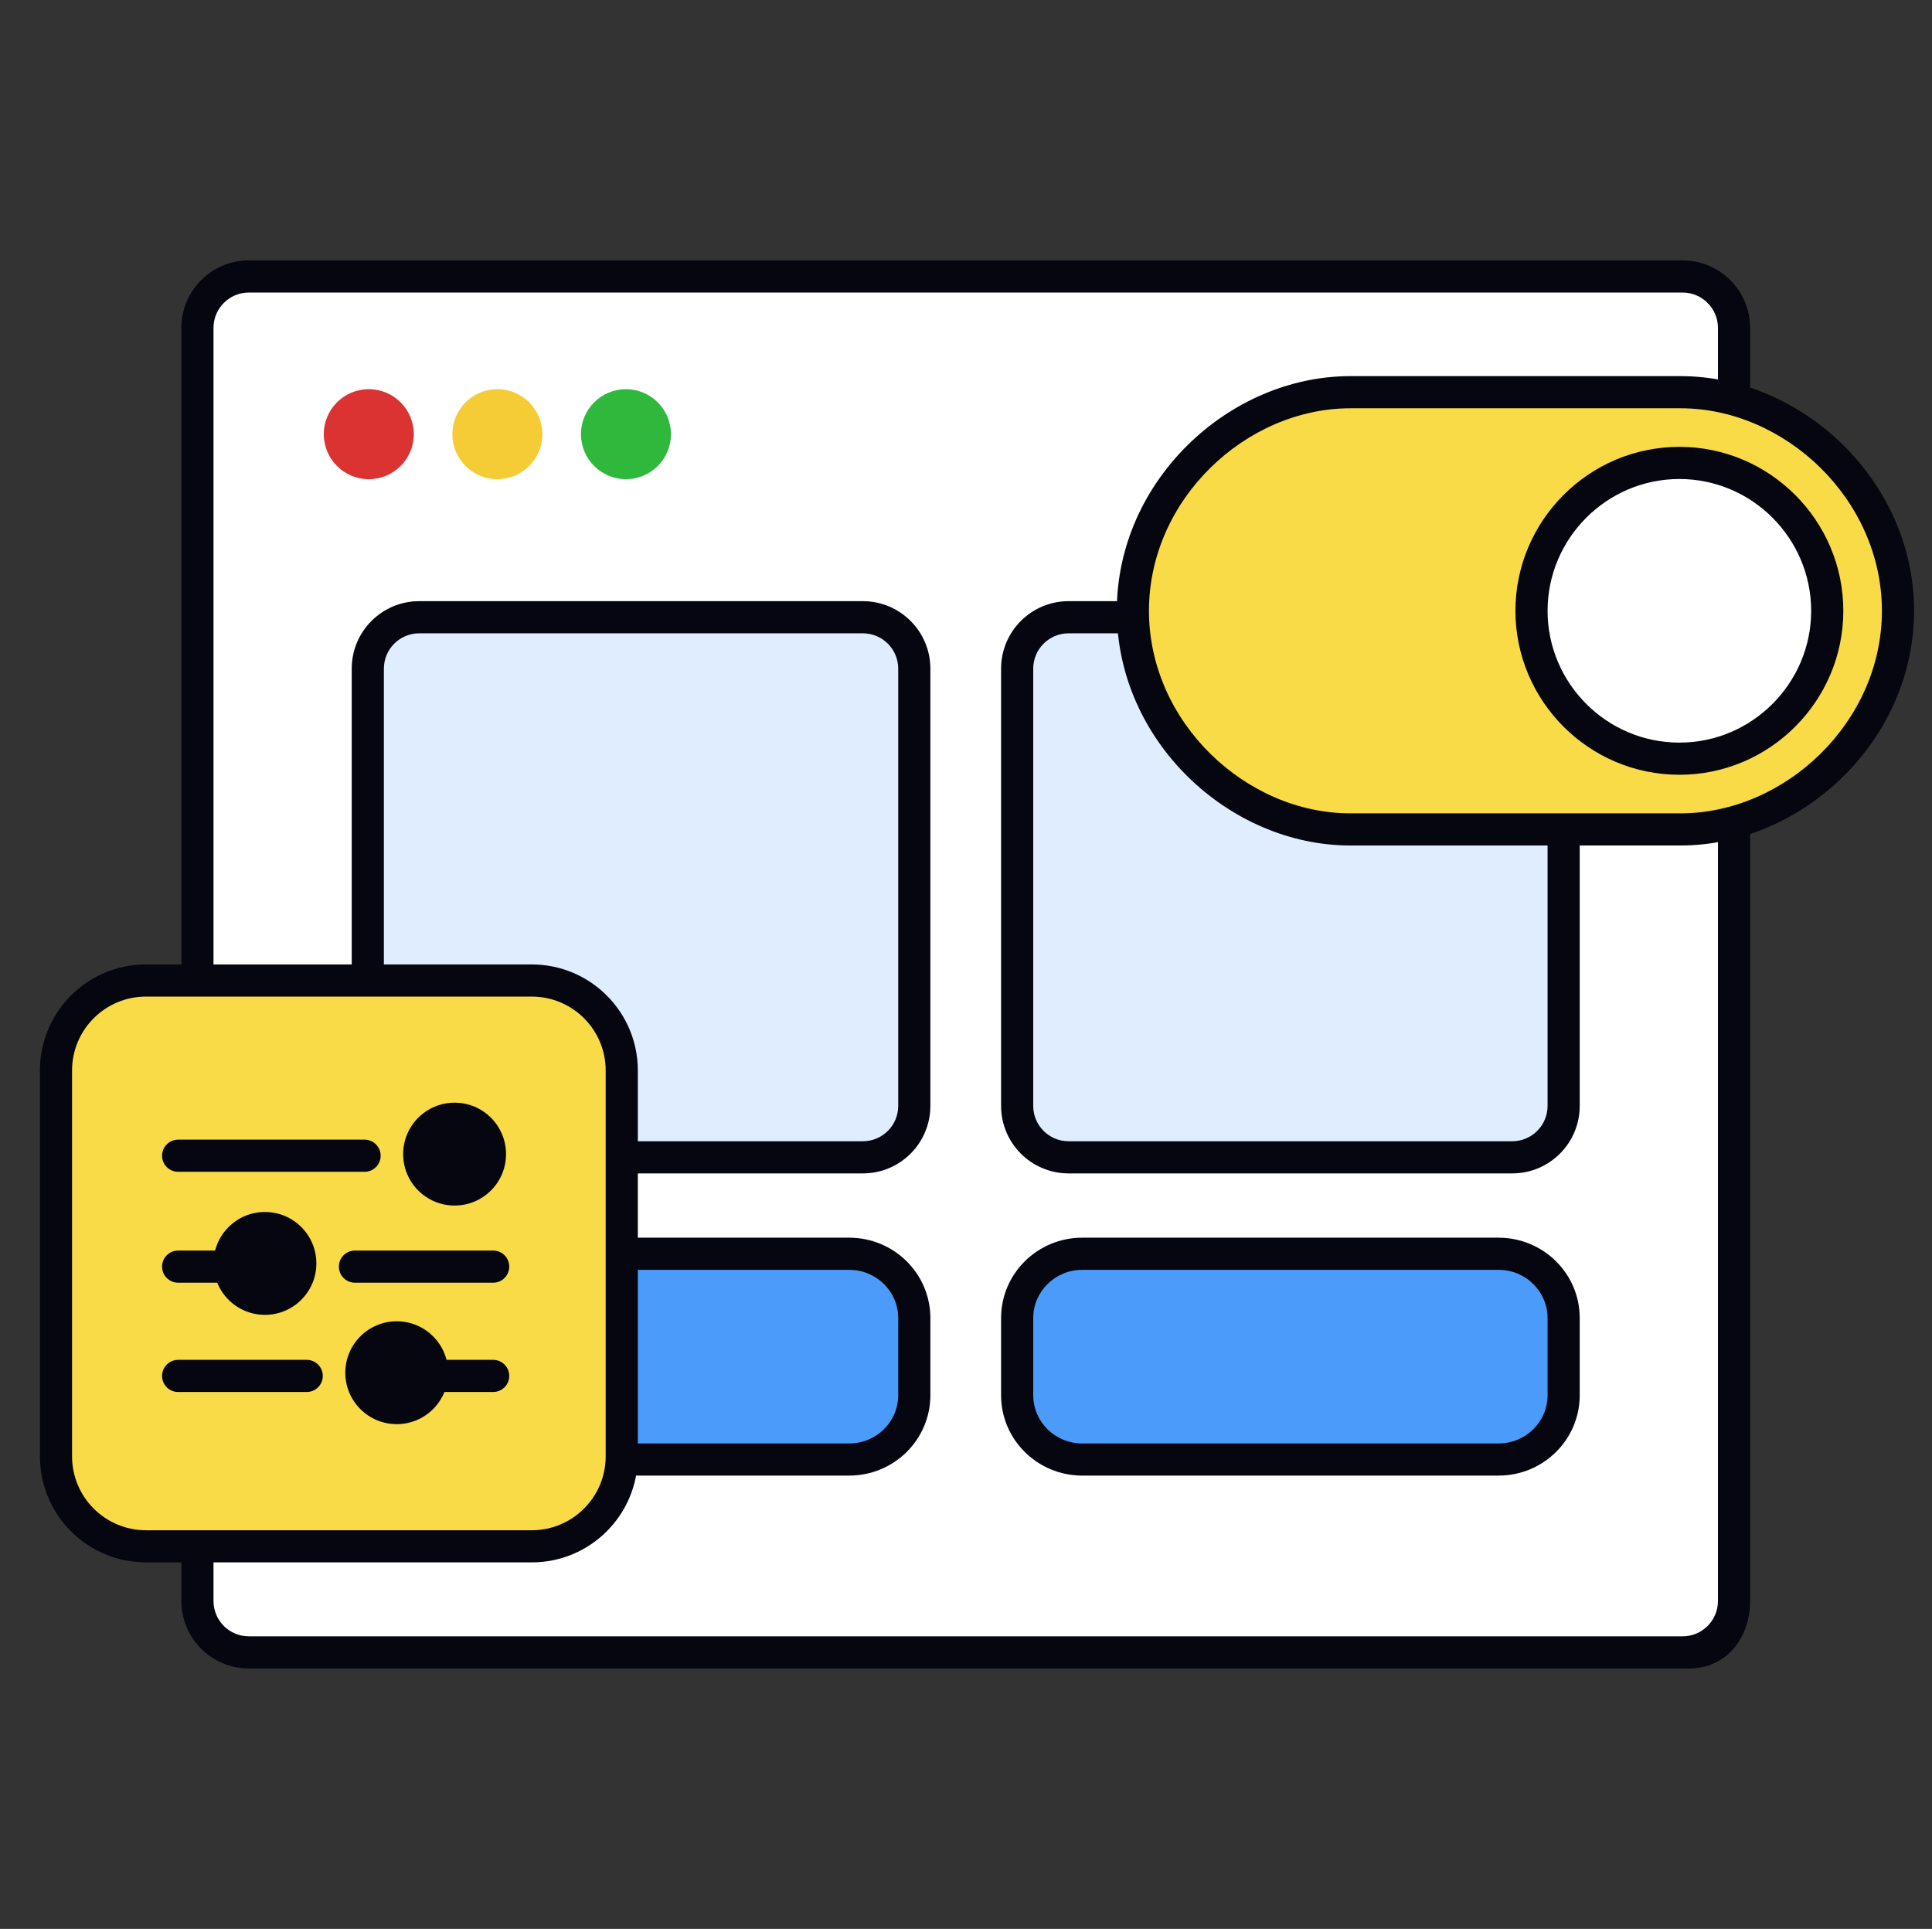 <svg width="601" height="600" viewBox="0 0 601 600" fill="none" xmlns="http://www.w3.org/2000/svg">
<rect x="0" y="0" width="601" height="600" fill="#333333" stroke="none"/>
<path d="M63.414 103C63.414 94.163 70.578 87 79.414 87H522.414C531.251 87 538.414 94.163 538.414 103V500C538.414 508.837 531.251 516 522.414 516H79.414C70.578 516 63.414 508.837 63.414 500V103Z" fill="white"/>
<path fill-rule="evenodd" clip-rule="evenodd" d="M56.414 102C56.414 90.402 65.816 81 77.414 81H523.414C535.012 81 544.414 90.402 544.414 102V498C544.414 509.598 537.012 519 525.414 519H77.414C65.816 519 56.414 509.598 56.414 498V102ZM77.414 91C71.339 91 66.414 95.925 66.414 102V498C66.414 504.075 71.339 509 77.414 509H523.414C529.489 509 534.414 504.075 534.414 498V102C534.414 95.925 529.489 91 523.414 91H77.414Z" fill="#05060F"/>
<path d="M114.721 149.059C122.453 149.059 128.721 142.791 128.721 135.059C128.721 127.327 122.453 121.059 114.721 121.059C106.989 121.059 100.721 127.327 100.721 135.059C100.721 142.791 106.989 149.059 114.721 149.059Z" fill="#DB3232"/>
<path d="M154.721 149.059C162.453 149.059 168.721 142.791 168.721 135.059C168.721 127.327 162.453 121.059 154.721 121.059C146.989 121.059 140.721 127.327 140.721 135.059C140.721 142.791 146.989 149.059 154.721 149.059Z" fill="#F5CB36"/>
<path d="M194.721 149.059C202.453 149.059 208.721 142.791 208.721 135.059C208.721 127.327 202.453 121.059 194.721 121.059C186.989 121.059 180.721 127.327 180.721 135.059C180.721 142.791 186.989 149.059 194.721 149.059Z" fill="#30B83D"/>
<path d="M452.914 131C450.153 131 447.914 133.239 447.914 136C447.914 138.761 450.153 141 452.914 141H492.914C495.675 141 497.914 138.761 497.914 136C497.914 133.239 495.675 131 492.914 131H452.914Z" fill="#05060F"/>
<path d="M114.414 208C114.414 199.163 121.578 192 130.414 192H268.414C277.251 192 284.414 199.163 284.414 208V344C284.414 352.837 277.251 360 268.414 360H130.414C121.578 360 114.414 352.837 114.414 344V208Z" fill="#E0EDFE"/>
<path fill-rule="evenodd" clip-rule="evenodd" d="M109.414 208C109.414 196.402 118.816 187 130.414 187H268.414C280.012 187 289.414 196.402 289.414 208V344C289.414 355.598 280.012 365 268.414 365H130.414C118.816 365 109.414 355.598 109.414 344V208ZM130.414 197C124.339 197 119.414 201.925 119.414 208V344C119.414 350.075 124.339 355 130.414 355H268.414C274.489 355 279.414 350.075 279.414 344V208C279.414 201.925 274.489 197 268.414 197H130.414Z" fill="#05060F"/>
<path d="M316.414 208C316.414 199.163 323.578 192 332.414 192H470.414C479.251 192 486.414 199.163 486.414 208V344C486.414 352.837 479.251 360 470.414 360H332.414C323.578 360 316.414 352.837 316.414 344V208Z" fill="#E0EDFE"/>
<path fill-rule="evenodd" clip-rule="evenodd" d="M311.414 208C311.414 196.402 320.816 187 332.414 187H470.414C482.012 187 491.414 196.402 491.414 208V344C491.414 355.598 482.012 365 470.414 365H332.414C320.816 365 311.414 355.598 311.414 344V208ZM332.414 197C326.339 197 321.414 201.925 321.414 208V344C321.414 350.075 326.339 355 332.414 355H470.414C476.489 355 481.414 350.075 481.414 344V208C481.414 201.925 476.489 197 470.414 197H332.414Z" fill="#05060F"/>
<path d="M114.414 410C114.414 398.954 123.475 390 134.652 390H264.176C275.353 390 284.414 398.954 284.414 410V434C284.414 445.046 275.353 454 264.176 454H134.652C123.475 454 114.414 445.046 114.414 434V410Z" fill="#4B9BFA"/>
<path fill-rule="evenodd" clip-rule="evenodd" d="M109.414 410C109.414 396.137 120.769 385 134.652 385H264.176C278.059 385 289.414 396.137 289.414 410V434C289.414 447.863 278.059 459 264.176 459H134.652C120.769 459 109.414 447.863 109.414 434V410ZM134.652 395C126.18 395 119.414 401.771 119.414 410V434C119.414 442.229 126.18 449 134.652 449H264.176C272.648 449 279.414 442.229 279.414 434V410C279.414 401.771 272.648 395 264.176 395H134.652Z" fill="#05060F"/>
<path d="M316.414 410C316.414 398.954 325.475 390 336.652 390H466.176C477.353 390 486.414 398.954 486.414 410V434C486.414 445.046 477.353 454 466.176 454H336.652C325.475 454 316.414 445.046 316.414 434V410Z" fill="#4B9BFA"/>
<path fill-rule="evenodd" clip-rule="evenodd" d="M311.414 410C311.414 396.137 322.769 385 336.652 385H466.176C480.059 385 491.414 396.137 491.414 410V434C491.414 447.863 480.059 459 466.176 459H336.652C322.769 459 311.414 447.863 311.414 434V410ZM336.652 395C328.18 395 321.414 401.771 321.414 410V434C321.414 442.229 328.18 449 336.652 449H466.176C474.648 449 481.414 442.229 481.414 434V410C481.414 401.771 474.648 395 466.176 395H336.652Z" fill="#05060F"/>
<path d="M352.414 190C352.414 152.445 384.912 122 420.066 122H522.762C557.916 122 590.414 152.445 590.414 190C590.414 227.555 557.916 258 522.762 258H420.066C384.912 258 352.414 227.555 352.414 190Z" fill="#F8DB46"/>
<path fill-rule="evenodd" clip-rule="evenodd" d="M347.414 190C347.414 149.603 382.232 117 420.066 117H522.762C560.596 117 595.414 149.603 595.414 190C595.414 230.397 560.596 263 522.762 263H420.066C382.232 263 347.414 230.397 347.414 190ZM420.066 127C387.592 127 357.414 155.287 357.414 190C357.414 224.713 387.592 253 420.066 253H522.762C555.236 253 585.414 224.713 585.414 190C585.414 155.287 555.236 127 522.762 127H420.066Z" fill="#05060F"/>
<path d="M476.414 190C476.414 164.747 497.009 144 522.414 144C547.819 144 568.414 164.747 568.414 190C568.414 215.253 547.819 236 522.414 236C497.009 236 476.414 215.253 476.414 190Z" fill="white"/>
<path fill-rule="evenodd" clip-rule="evenodd" d="M471.414 190C471.414 161.996 494.237 139 522.414 139C550.591 139 573.414 161.996 573.414 190C573.414 218.004 550.591 241 522.414 241C494.237 241 471.414 218.004 471.414 190ZM522.414 149C499.781 149 481.414 167.498 481.414 190C481.414 212.502 499.781 231 522.414 231C545.047 231 563.414 212.502 563.414 190C563.414 167.498 545.047 149 522.414 149Z" fill="#05060F"/>
<path d="M17.414 333C17.414 317.536 29.95 305 45.414 305H165.414C180.878 305 193.414 317.536 193.414 333V453C193.414 468.464 180.878 481 165.414 481H45.414C29.95 481 17.414 468.464 17.414 453V333Z" fill="#F8DB46"/>
<path fill-rule="evenodd" clip-rule="evenodd" d="M12.414 333C12.414 314.775 27.189 300 45.414 300H165.414C183.639 300 198.414 314.775 198.414 333V453C198.414 471.225 183.639 486 165.414 486H45.414C27.189 486 12.414 471.225 12.414 453V333ZM45.414 310C32.712 310 22.414 320.297 22.414 333V453C22.414 465.703 32.712 476 45.414 476H165.414C178.117 476 188.414 465.703 188.414 453V333C188.414 320.297 178.117 310 165.414 310H45.414Z" fill="#05060F"/>
<path fill-rule="evenodd" clip-rule="evenodd" d="M50.414 359.5C50.414 356.739 52.653 354.5 55.414 354.5H113.414C116.175 354.5 118.414 356.739 118.414 359.5C118.414 362.261 116.175 364.5 113.414 364.5H55.414C52.653 364.5 50.414 362.261 50.414 359.5Z" fill="#05060F"/>
<circle cx="141.414" cy="359" r="16" fill="#05060F"/>
<path fill-rule="evenodd" clip-rule="evenodd" d="M50.414 394C50.414 391.239 52.653 389 55.414 389H87.414C90.175 389 92.414 391.239 92.414 394C92.414 396.761 90.175 399 87.414 399H55.414C52.653 399 50.414 396.761 50.414 394Z" fill="#05060F"/>
<path fill-rule="evenodd" clip-rule="evenodd" d="M153.414 399L110.414 399C107.653 399 105.414 396.761 105.414 394C105.414 391.239 107.653 389 110.414 389L153.414 389C156.175 389 158.414 391.239 158.414 394C158.414 396.761 156.175 399 153.414 399Z" fill="#05060F"/>
<circle cx="82.414" cy="393" r="16" fill="#05060F"/>
<path fill-rule="evenodd" clip-rule="evenodd" d="M95.414 433L55.414 433C52.653 433 50.414 430.761 50.414 428C50.414 425.239 52.653 423 55.414 423L95.414 423C98.175 423 100.414 425.239 100.414 428C100.414 430.761 98.175 433 95.414 433Z" fill="#05060F"/>
<path fill-rule="evenodd" clip-rule="evenodd" d="M116.414 428C116.414 425.239 118.653 423 121.414 423H153.414C156.175 423 158.414 425.239 158.414 428C158.414 430.761 156.175 433 153.414 433H121.414C118.653 433 116.414 430.761 116.414 428Z" fill="#05060F"/>
<circle cx="123.414" cy="427" r="16" fill="#05060F"/>
</svg>
